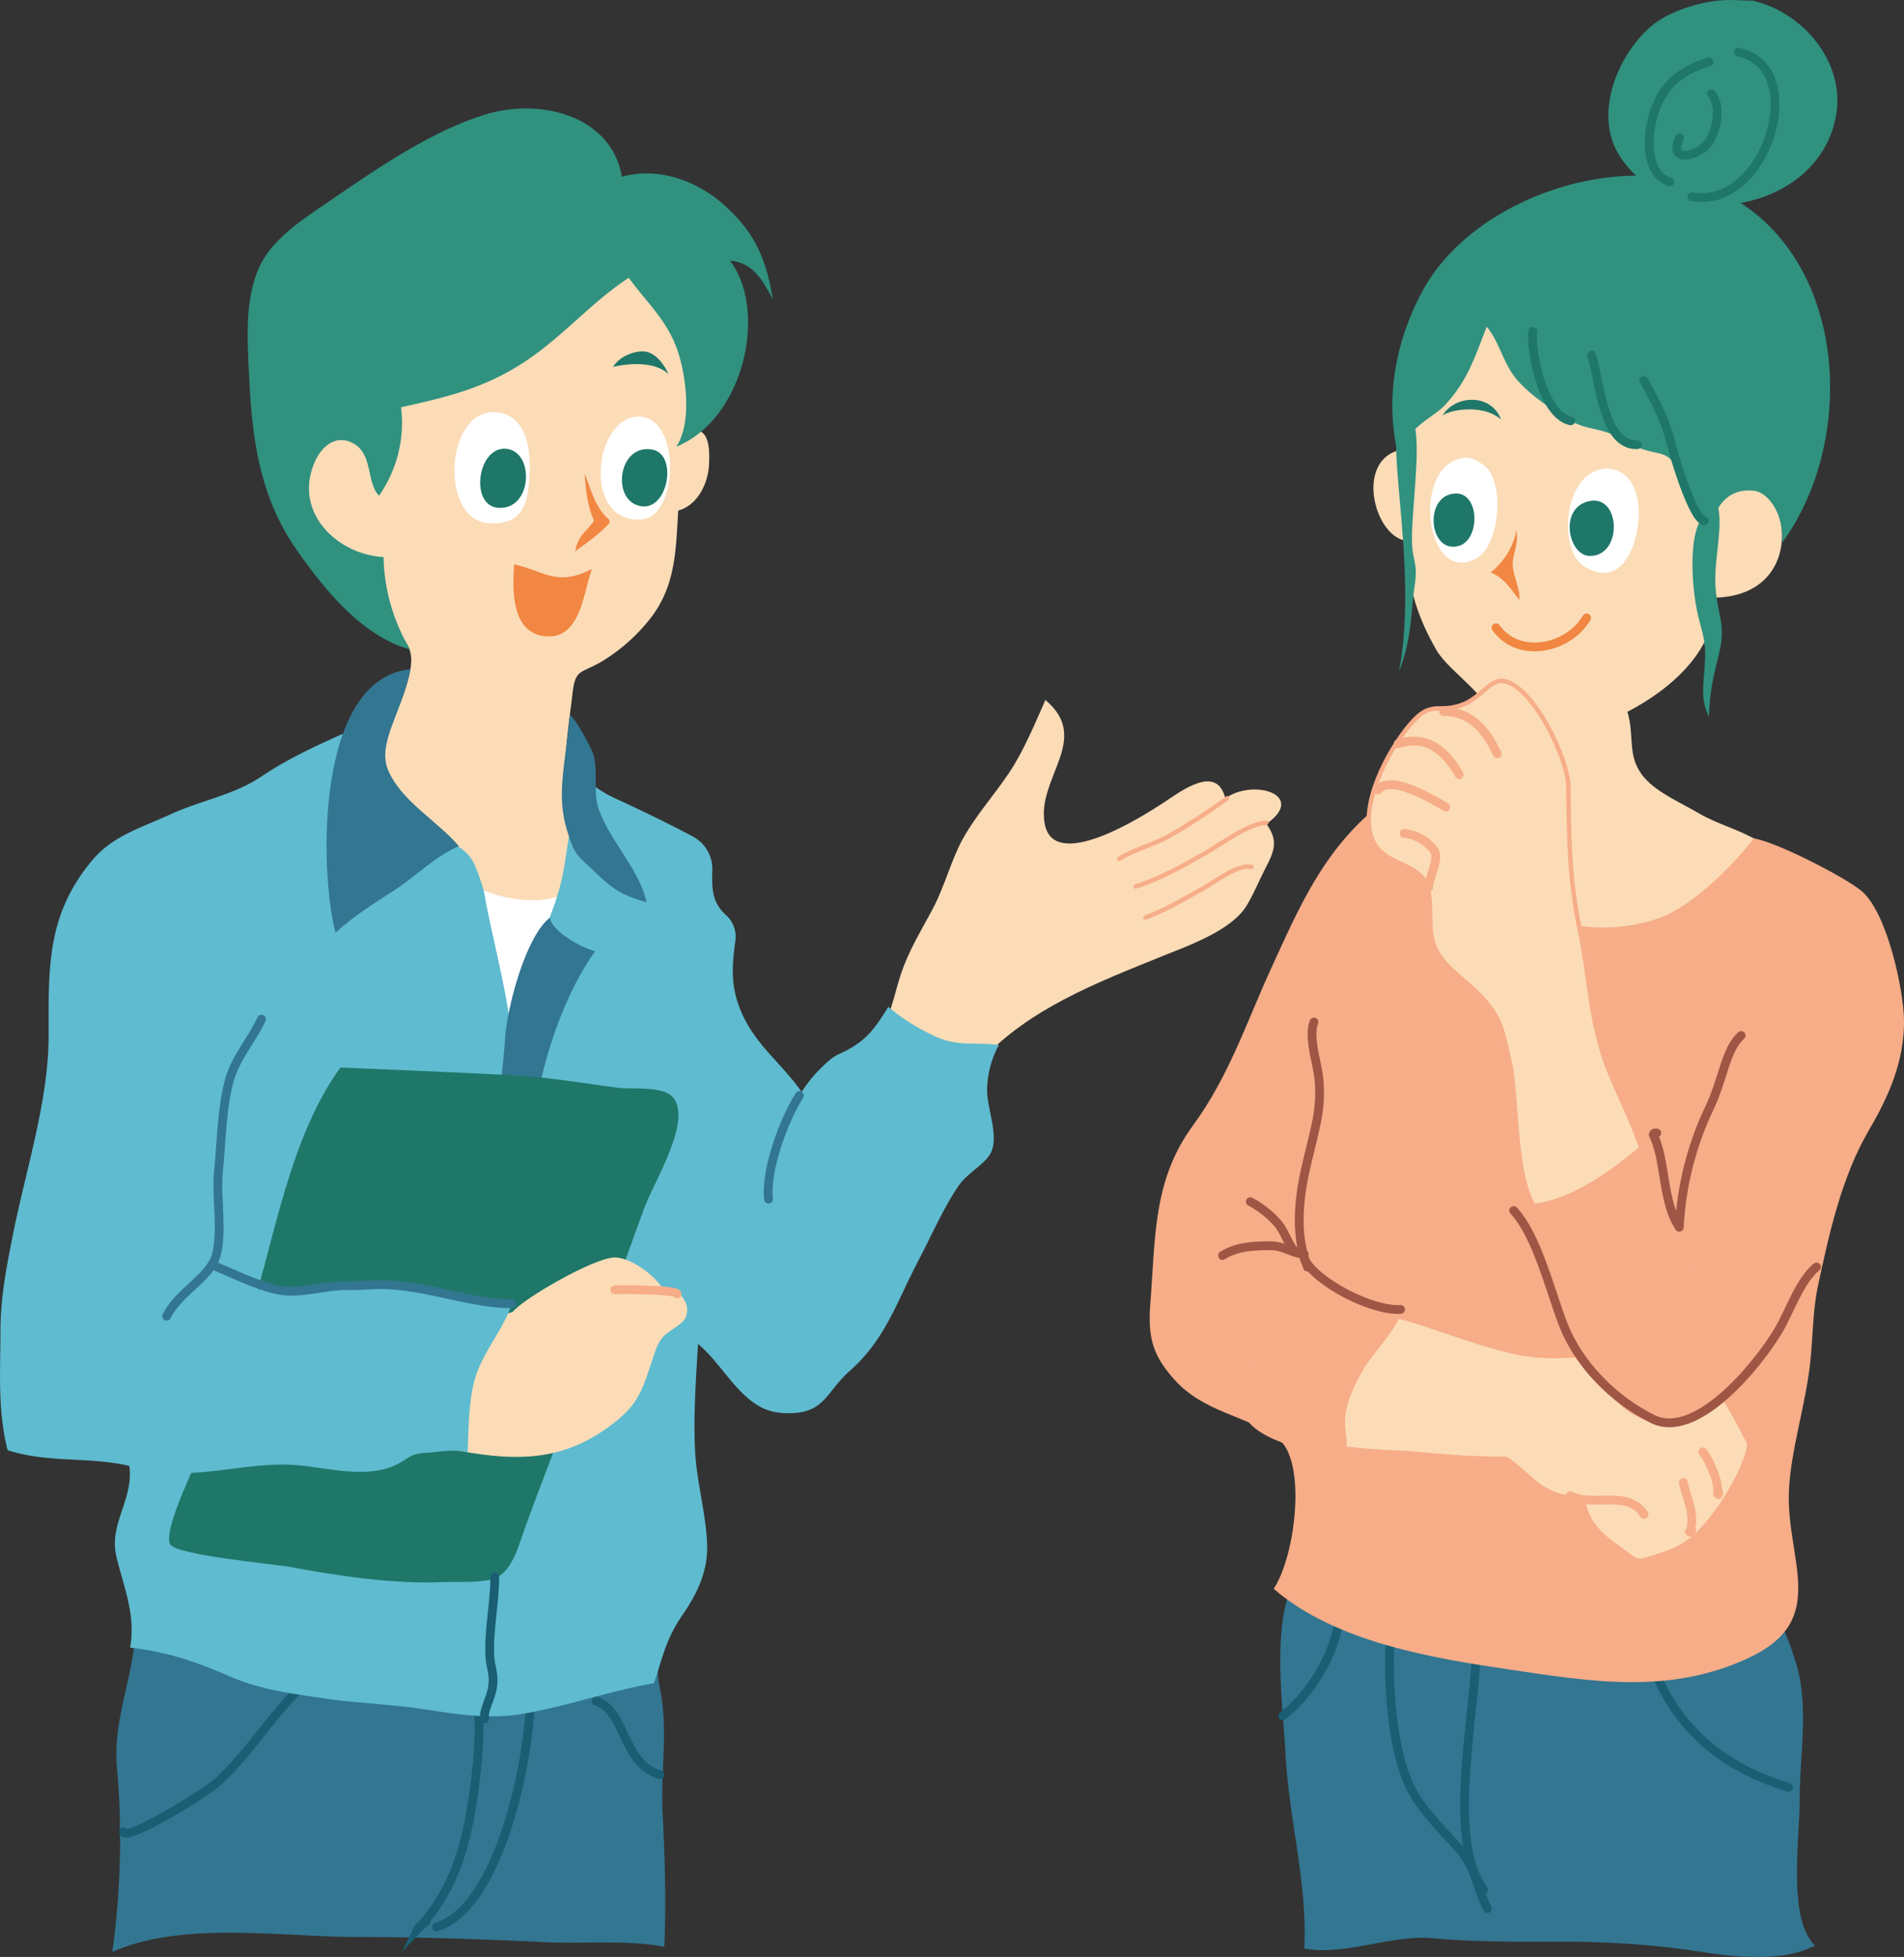<svg xmlns="http://www.w3.org/2000/svg" width="433.994" height="445.964" viewBox="0 0 433.994 445.964">
  <rect x="0" y="0" width="433.994" height="445.964" fill="#333333" stroke="none"/>
  <g id="グループ_13" data-name="グループ 13" transform="translate(-1040.734 -101.937)">
    <path id="パス_55" data-name="パス 55" d="M1071.379,469.2c1.38,12.07-5.212,23.131-3.963,35.766a186.018,186.018,0,0,1-1.089,41.806c16.026-7.192,39.037-3.389,56.265-3.408,14.195-.015,28.309.5,42.459,1.169,8.84.416,18.671-.6,27.083,1.053.5-9.88.126-20.729-.364-30.535-.5-9.965,1.383-18.75-.658-28.6-1.048-5.062.02-11.822-3.082-16.413-6.73,2.751-10.341,5.153-17.768,5.144-9.962-.011-20.033.423-29.982.006C1117.574,474.234,1071.832,469.373,1071.379,469.2Z" fill="#337691"/>
    <path id="パス_56" data-name="パス 56" d="M1109.591,486.159c-7.013,6.663-12.139,15.46-19.351,21.958-2.929,2.64-21.117,13.775-21.366,11.249" fill="none" stroke="#1a5e74" stroke-linecap="round" stroke-miterlimit="10" stroke-width="2"/>
    <path id="パス_57" data-name="パス 57" d="M1176.618,489.626c6.781,2.04,5.894,14.2,14.551,16.757" fill="none" stroke="#1a5e74" stroke-linecap="round" stroke-miterlimit="10" stroke-width="2"/>
    <path id="パス_58" data-name="パス 58" d="M1148.883,487.892c2.181,6.061.424,18.808-.556,25.158-1.651,10.7-4.766,20.571-12.4,28.536.42-.882,1.145-.964,1.972-1.69" fill="none" stroke="#1a5e74" stroke-linecap="round" stroke-miterlimit="10" stroke-width="2"/>
    <path id="パス_59" data-name="パス 59" d="M1161.595,489.048c-.075,13.742-7.022,47.787-21.379,52" fill="none" stroke="#1a5e74" stroke-linecap="round" stroke-miterlimit="10" stroke-width="2"/>
    <path id="パス_60" data-name="パス 60" d="M1240.179,338.815c3.306-3.8,4.312-10.043,5.85-14.735,1.828-5.575,4.8-10.259,7.44-15.282,2.623-5,4.113-10.978,6.764-15.76,2.91-5.251,7.268-10.1,10.6-15.133,3.427-5.185,5.712-10.93,8.189-16.445,10.62,8.883-2.089,17.8-.158,28.21,2.051,11.058,21.785-1.32,27.188-4.882,3.844-2.533,12.065-8.839,13.968-.924,6.521-4.634,18.671-.683,9.375,5.836,2.7,3.7,1.869,6.089-.088,9.837-1.563,3-2.7,5.9-4.331,8.639-3.488,5.869-13.481,9.286-19.5,11.731-14.74,5.985-30.187,11.864-41.143,23.776-6.189,6.729-6.9,11.521-15.471,6.573C1244.869,347.952,1237.972,340.766,1240.179,338.815Z" fill="#fbdcb7"/>
    <path id="パス_61" data-name="パス 61" d="M1140.216,260.231c-4.088-1.918-13.124,5.268-17.356,7.157-7.687,3.433-15.407,6.713-22.484,11.464-6.441,4.323-13.686,5.409-20.7,8.627-6.548,3-13.146,4.894-17.747,10.31-10.723,12.623-10.116,24.992-10.119,40.461,0,14.31-5.2,30.429-8.073,44.768-1.448,7.217-2.9,14.565-2.9,22.246,0,8.928-.693,18.214,1.641,27.162,9.387,2.989,18.414,1.413,27.727,3.563,1.056,7.722-4.731,13.144-2.934,20.7,1.665,7,4.443,13.17,3.124,20.714,8.233.935,14.806,3.106,22.447,6.444,7.445,3.252,14.268,4.014,22.321,5.2,6.9,1.017,14.535,1.252,21.562,2.311,7.6,1.147,15.35,2.5,23.387,1.107,9.836-1.7,19.751-5.2,29.717-6.968,1.993-6.118,2.782-10.181,6.455-15.5,3.385-4.9,5.829-10.06,5.636-16.038-.225-6.954-2.4-14.274-2.76-21.537-.391-7.881.213-16.313.678-24.225,6.315,5.247,10.194,15.029,18.869,15.716,10,.792,10.015-4.526,15.654-9.5,8.22-7.254,10.663-15.6,15.8-25.383,2.892-5.5,5.5-11.565,8.947-16.683,2.29-3.4,6.434-5.114,7.652-8.093,1.567-3.836-1.092-9.986-1.026-13.881a21.819,21.819,0,0,1,2.7-10.315c-6.386-.693-9.731.542-15.569-2.442a44.449,44.449,0,0,1-9.649-6.237c-2.878,4.68-4.754,7.272-8.943,9.62-2.771,1.553-2.756.939-5.506,3.467a32.232,32.232,0,0,0-5.316,6.3c-4.786-6.889-11.033-10.951-14.218-19.389-2.055-5.448-1.546-10.09-.861-15.171a6.636,6.636,0,0,0-2.206-5.786c-3.178-2.881-3.184-6.135-3.066-10.212a8.371,8.371,0,0,0-4.423-7.633c-5.887-3.132-11.749-5.96-17.813-8.747-9.784-4.5-14.882-14.524-23.857-20Z" fill="#5fbbcf"/>
    <path id="パス_62" data-name="パス 62" d="M1337.913,459.03c-8.1,8.631-4.747,30.859-4.186,42.279.729,14.849,5.087,30.152,4.312,44.664,9.344,1.724,19.821-3.178,29.133-2.342,9.981.9,20.284.794,30.536.794a203.272,203.272,0,0,1,32.112,2.512c7.478,1.143,18.082,1.941,24.606-1.655-6.239-5.977-3.49-24.2-3.49-32.671,0-10.728,2.224-21.9-.861-31.79-4.334-13.893-7.528-16.768-22.559-16.768-16.188,0-31.834-3.4-47.746-3.345-14.708.045-29.882,6.26-43.134-1.551C1337.386,459.019,1338.09,459.256,1337.913,459.03Z" fill="#337691"/>
    <path id="パス_63" data-name="パス 63" d="M1346.285,467.4c.03,9.252-5.9,19.936-13.147,25.535" fill="none" stroke="#1a5e74" stroke-linecap="round" stroke-miterlimit="10" stroke-width="2"/>
    <path id="パス_64" data-name="パス 64" d="M1358.006,469.914c-1.265,11.052-.6,29.586,4.189,39.349,2.415,4.927,6.971,9.367,10.672,13.461,4.593,5.078,4.012,8.451,6.906,14.166" fill="none" stroke="#1a5e74" stroke-linecap="round" stroke-miterlimit="10" stroke-width="2"/>
    <path id="パス_65" data-name="パス 65" d="M1377.262,472.425c1.01,16.271-7.679,47.275,1.674,60.186" fill="none" stroke="#1a5e74" stroke-linecap="round" stroke-miterlimit="10" stroke-width="2"/>
    <path id="パス_66" data-name="パス 66" d="M1415.773,476.612c4.9,17.079,15.605,27.466,32.651,32.651" fill="none" stroke="#1a5e74" stroke-linecap="round" stroke-miterlimit="10" stroke-width="2"/>
    <path id="パス_67" data-name="パス 67" d="M1369.727,175.217c.159,10.948-8.488,18.8-9.352,29.156-11.206,1.993-6.323,20.7,1.445,20.844-.837,8.558,1.659,16.776,6.326,24.858,3.08,5.337,13.813,11.438,13.345,18.029-.393,5.52-14.7,13.343-19.485,17.438-23.525,20.115,4.843,37.237,26.12,40.415,16.692,2.494,49.636-3,56.886-21.455,4.486-11.416-9.32-12.616-17-17.193-3.883-2.314-9.413-4.644-12.405-8.071-4.193-4.8-2.193-9.291-3.915-15.091,9.905-5.153,20.144-13.988,20.113-26.013,23.522-.761,15.5-32.5,3.372-23.652,3.27-15.278-1.213-34.138-16.808-40.875-12.406-5.359-45.675-12.135-50.751,6.554C1368.6,180.466,1369.583,180.772,1369.727,175.217Z" fill="#fbdcb7"/>
    <path id="パス_68" data-name="パス 68" d="M1394.006,311.682c8.327,2.11,16.8,2.406,25.116-.611,7.749-2.81,17.6-12.95,21.333-18.085,4.971.728,20.448,8.639,24.474,11.885,5.937,4.789,9.727,22.692,9.8,29.6.094,9.117-3.4,17.189-7.933,24.9-6.294,10.719-9.146,23.741-11.681,35.6-1.178,5.515-1.146,11.539-1.734,17.234-.977,9.446-4.4,19.989-4.87,29.169-.811,15.818,9.4,29.572-8.92,38.249-18.069,8.556-35.9,5.576-54.507,2.82-17.78-2.633-39.886-6.22-54.028-18.441,5.058-7.623,7.577-29.338.973-34.233-7.25-5.374-16.849-5.837-23.687-13.525-4.741-5.332-6.034-9.347-5.4-17.312,1.186-14.957.569-28,9.628-40.391,8.371-11.446,12.145-23.353,18-36.124,6.278-13.684,11.543-25.97,23.253-35.937,7.6,5.012,11.427,13.307,20.139,18.313C1380.562,308.591,1393.469,309.484,1394.006,311.682Z" fill="#f6ad88"/>
    <path id="パス_69" data-name="パス 69" d="M1347.122,400.426c12.837-.093,30.273,9.565,43.628,10.861,11.394,1.106,27.393-3.678,36.326,2.532,5.19,3.609,8.974,11.653,11.826,17,.454,2.357-4.662,13.551-11.478,20.3-3.7,3.668-7.995,4.61-11.9,5.847a2.849,2.849,0,0,1-2.595-.456c-5.31-4.077-9.984-6.175-11.014-13.572-9.609.186-11.6-4.913-17.672-9.046-7.053-.022-13.383-.413-20.189-1.093-11.2-1.119-34.513.738-30.753-16.048,1.86-8.306,8.249-10.533,12.688-16.395Z" fill="#fbdcb7"/>
    <path id="パス_70" data-name="パス 70" d="M1362.6,200.74c1.321-2.316,5.616-4.441,7.529-6.518,5.314-5.769,6.858-11.235,9.49-17.819,2.892,3.379,3.79,8.562,7.008,12.209,3.078,3.49,7.666,6.526,11.608,8.931,3.032,1.85,5.208,1.839,8.33,2.79a23.7,23.7,0,0,1,6.077,2.853c5.561,3.154,9.411.43,10.388,7.333,3.279,4.76,5.386,10.755,6.7,15.88.961-6.6,3.2-13.28,10.6-12.658,3.721.313,7.21,5.987,6.588,11.894,15.7-21.345,15.273-57.755-6.042-75-22.238-18-63.336-6.009-76.033,17.856-7.145,13.432-9.041,28.8-3.587,42.994C1361.4,210.67,1361.433,202.784,1362.6,200.74Z" fill="#30917f"/>
    <path id="パス_71" data-name="パス 71" d="M1436.426,101.977c-6.73-.407-14.83,2.37-18.73,5.457-8.022,6.348-13.868,20.24-7.922,29.829,11.751,18.953,46.04,13.287,49.547-9.488,1.84-11.95-7.823-23.092-18.99-25.674Z" fill="#30917f"/>
    <path id="パス_72" data-name="パス 72" d="M1430.285,116.054c-7.251,2.124-11.422,6.079-13.147,13.948-.969,4.419-.9,11.8,4.217,13.4" fill="none" stroke="#1f7769" stroke-linecap="round" stroke-miterlimit="10" stroke-width="2"/>
    <path id="パス_73" data-name="パス 73" d="M1430.843,123.31c2.237,2.6,1.328,8.174-.606,10.99-2.322,3.38-9.505,4.974-6.65-.944" fill="none" stroke="#1f7769" stroke-linecap="round" stroke-miterlimit="10" stroke-width="2"/>
    <path id="パス_74" data-name="パス 74" d="M1436.982,113.822c16.375,3.3,6.416,36.108-10.6,32.93" fill="none" stroke="#1f7769" stroke-linecap="round" stroke-miterlimit="10" stroke-width="2"/>
    <path id="パス_75" data-name="パス 75" d="M1373.606,206.413c-11.122,2.605-7.877,28.425,3.231,23.008,4.834-2.357,5.743-11.536,4.962-15.736-.447-2.4-1.174-4.69-3.357-6.1C1375.9,205.938,1374.749,206.143,1373.606,206.413Z" fill="#fff"/>
    <path id="パス_76" data-name="パス 76" d="M1407.347,208.726c-10.235-.254-11.759,18.546-5.468,22.32,9.859,5.913,12.934-8.078,12.334-13.776C1413.736,212.74,1411.713,209.113,1407.347,208.726Z" fill="#fff"/>
    <path id="パス_77" data-name="パス 77" d="M1373.116,226.385c5.08-1.279,4.977-12.169-.615-11.989C1365.2,214.631,1366.334,228.093,1373.116,226.385Z" fill="#1f7769"/>
    <path id="パス_78" data-name="パス 78" d="M1403.1,216.112c-7.157,1.382-4.929,12.381-.088,12.515C1410.591,228.836,1410.26,214.731,1403.1,216.112Z" fill="#1f7769"/>
    <path id="パス_79" data-name="パス 79" d="M1386.216,223.6a16.255,16.255,0,0,1-5.712,8.794c3.181,1.211,4.808,4.169,6.571,6.25.113-2.765-1.431-5.555-1.531-7.889-.108-2.532,1.552-5.314.751-8.086Z" fill="#f18742"/>
    <path id="パス_80" data-name="パス 80" d="M1381.727,244.984c5.1,7.2,16.471,4.867,20.651-2.232" fill="none" stroke="#f18742" stroke-linecap="round" stroke-miterlimit="10" stroke-width="2"/>
    <path id="パス_81" data-name="パス 81" d="M1147.5,166.287c-23.073.47-19.385,30.377-20.486,47.26.215-5.279-8.269-20.867-14.028-15.074-1.332,1.34-3.541,13.828-3.535,15.627.028,8.487,10.528,15.579,18.229,16.444.133,4.823-.175,6.914,1.609,11.391,1.34,3.363,4.622,6.122,5.091,9.187.778,5.091-4,14.3-5.564,19.536-3.1,10.341-6.713,20.518-9.936,30.7-1.188,3.751-2.293,7.574-.836,10.731,1.807,3.918,7.134,7.41,10.751,9.294,16.808,8.756,49.076,2.818,50.257-20.862.383-7.676-7.7-10.513-8.95-17.581-1.256-7.094.317-15.891,1.117-22.884.664-5.814,1.816-4.513,6.7-7.382a41.225,41.225,0,0,0,10.6-9.238c6.206-7.557,6.254-15.733,6.8-25.143,4.632-1.277,6.884-6.483,7.042-10.7.127-3.365.005-7.07-2.827-7.688-.506-3.039-.021-4.2.71-7.709,1.354-6.513,1.314-15.67-1.649-21.719-3.255-6.644-8.968-9.132-15.834-9.779-9.038-.851-31.826-1.438-34.981,8.941Z" fill="#fbdcb7"/>
    <path id="パス_82" data-name="パス 82" d="M1132.146,194.752c10.44-2.331,18.725-4.249,27.876-10.173,8.86-5.735,15.458-13.744,24.029-19.338,4.165,5.766,8.871,9.741,11.232,16.9,1.835,5.567,3.23,16.187-.4,21.591,15.509-6.281,20.889-31.082,12.242-42.381,5.166.417,7.31,4.209,9.763,8.764-1.484-8.857-3.83-15.012-11.221-21.57-6.237-5.534-15.056-8.621-23.176-6.335-2.466-14.01-18.606-17.884-30.7-14.3-12.307,3.646-24.621,12.1-35.526,19.567-5.99,4.1-13.471,8.718-16.49,15.457-3.45,7.7-2.6,17.575-2.187,25.976.675,13.726,2.584,26.575,10.681,38.212,6.259,9,15.067,19.9,25.922,22.8a43,43,0,0,1-6.037-21.041c-10.505-.552-20.453-10.067-15.822-21.335,1.515-3.686,4.707-6.627,8.645-4.722,4.866,2.354,3.169,8.98,6.145,12.073A28.925,28.925,0,0,0,1132.146,194.752Z" fill="#30917f"/>
    <path id="パス_83" data-name="パス 83" d="M1153.084,195.868c-10.847,0-12.261,24.837-.707,25.32,8.037.336,8.842-5.105,9.093-12.134C1161.7,202.566,1159.825,195.868,1153.084,195.868Z" fill="#fff"/>
    <path id="パス_84" data-name="パス 84" d="M1121.725,276.988c1.2,5.185,7,11.686,11.9,13.29,6.846,2.241,13.073,3.779,15.255,8.669,2.343,5.25,3.945,12.991,5.505,18.6,1.66,5.961,1.645,12.576,2.587,18.961,1.363,9.246.949,19.115,2.817,28.226-6.516,1.811-11.577,4.966-18.68,5.287-7.044.318-15.834-.579-22.17-4.044-7.2-3.935-10.666-12.808-12.252-20.325-2.847-13.484-6.324-30.94-1.965-44.376C1106.8,294.868,1114.441,277.443,1121.725,276.988Z" fill="#5fbbcf"/>
    <path id="パス_85" data-name="パス 85" d="M1172,286.233c-2.039,5.474-2.079,12.969-4.018,19.066a117.729,117.729,0,0,1-6.949,16.037c-2.837,5.683-4.653,11.356-6.8,17.479-1.3,3.716-6.37,13.494-5.435,17.066,2.965,11.336,32.25,4.369,38.467-.311,11.546-8.691,9.093-29.359,7.321-41.891-.945-6.682-1.349-14.933-6.39-19.95-4.994-4.971-12.081-4.4-17.84-8.362C1169.957,285.708,1169.928,286.189,1172,286.233Z" fill="#5fbbcf"/>
    <path id="パス_86" data-name="パス 86" d="M1170.619,264.854c1.7,1.4,3.839,5.824,4.864,7.78,1.925,3.668.263,9.555,1.683,13.6,2.614,7.439,9.334,13.839,10.935,21.292-6.407-1.673-8.776-4.052-11.6-6.72-4.6-4.35-4.771-3.992-6.529-9.661C1167.453,283.023,1169.639,275.962,1170.619,264.854Z" fill="#337691"/>
    <path id="パス_87" data-name="パス 87" d="M1187.4,196.985c-11.163-1.861-14.569,24.42-.407,23.312C1195.313,219.646,1195.8,198.385,1187.4,196.985Z" fill="#fff"/>
    <path id="パス_88" data-name="パス 88" d="M1187.892,182.065c-2.186-.35-6.015,1.006-7.393,3.494-.353.1,8.286-2.322,12.611,1.6C1193.11,187.154,1191.157,182.587,1187.892,182.065Z" fill="#1f7769"/>
    <path id="パス_89" data-name="パス 89" d="M1189.53,204.417c-7.528-1.5-9.364,10.3-3.816,12.556C1192.764,219.843,1195.573,205.623,1189.53,204.417Z" fill="#1f7769"/>
    <path id="パス_90" data-name="パス 90" d="M1156.1,204.21c-6.55-.584-8.408,13.034-1.748,13.46C1162.118,218.166,1162.649,204.794,1156.1,204.21Z" fill="#1f7769"/>
    <path id="パス_91" data-name="パス 91" d="M1174.006,209.938c1.007,2.171,2.23,7.653,5.425,10.265a.762.762,0,0,1,.06,1.107c-2.183,2.412-5.38,4.569-7.631,6.28.5-3.8,3.146-4.885,4.274-7.083C1174.285,217.021,1174.006,209.938,1174.006,209.938Z" fill="#f18742"/>
    <path id="パス_92" data-name="パス 92" d="M1174.948,231.938c-7.589,3.625-10.453-.008-17.03-1.394-.384,5.8-.716,15.658,7.158,16.394,8.109.757,8.619-10.2,10.6-15.349Z" fill="#f18742"/>
    <path id="パス_93" data-name="パス 93" d="M1254.047,231.918l.577-.578" fill="none"/>
    <path id="パス_94" data-name="パス 94" d="M1134.273,254.447c-21.755,2.165-20.729,46.308-17.042,60.038,3.991-3.694,8.645-6.631,13.277-9.6,4.82-3.094,9.6-8.01,14.835-10.11-4.84-5.733-13.189-10.235-16.176-17.424C1126.637,271.257,1132.518,263.961,1134.273,254.447Z" fill="#337691"/>
    <path id="パス_95" data-name="パス 95" d="M1167.657,306.277c-4.116,1.5-11.644.813-16.677-1.5,1.651,9.591,4.861,21.048,6.059,30.782-.26-5.165,3.128-11.811,5.5-16.4C1164.189,315.968,1167.657,307.03,1167.657,306.277Z" fill="#fff"/>
    <path id="パス_96" data-name="パス 96" d="M1166.062,311.079c.487,2.968,6.62,6.619,10.341,7.64-8.733,11.955-15.3,34.191-14.317,48.9a30.719,30.719,0,0,0-6.716,2.351c-2.968-9.007-.071-21.584.447-30.867C1156.24,331.532,1160.609,315.286,1166.062,311.079Z" fill="#337691"/>
    <path id="パス_97" data-name="パス 97" d="M1158.57,347.033c7.6.424,15.316,1.8,22.843,2.774,3.358.432,10.383-.459,12.683,2.155,4.547,5.165-4.309,19.4-6.354,24.874-5.359,14.344-10.172,29.2-15.92,43.493-4.012,9.981-7.886,20.038-11.511,30.035-1.277,3.52-2.651,9.09-6.214,10.994-2.744,1.466-9.365.964-12.431,1.11-11.153.532-23.921-1.427-34.863-3.45-3.544-.655-26.139-2.7-27.3-5.18-1.71-3.666,6.994-20.452,8.271-24.182,3.762-10.992,8.413-21.946,11.559-33.156,4.76-16.952,8.588-36.934,19-51.3C1119.044,345.274,1144.79,346.264,1158.57,347.033Z" fill="#1f7769"/>
    <path id="パス_98" data-name="パス 98" d="M1215.91,375.217c-.726-6.7,3.469-18,7.038-23.628" fill="none" stroke="#337691" stroke-linecap="round" stroke-miterlimit="10" stroke-width="2"/>
    <path id="パス_99" data-name="パス 99" d="M1157.566,400.934c2.241-2.9,17.834-12,22.983-12.427,3.3-.276,8.741,3.477,10.845,6.523,5.816,1.286,6.508,4.765,5.711,6.937-.707,1.931-4.181,3.209-5.435,4.85-1.282,1.678-1.641,3.274-2.371,5.412-1.788,5.238-2.674,9-7.4,12.967-10.225,8.593-20.226,10.066-33.927,7.8-9.247-1.532-12.447-2.249-9.678-11.3C1141.109,412.5,1147.622,403.467,1157.566,400.934Z" fill="#fbdcb7"/>
    <path id="パス_100" data-name="パス 100" d="M1097.572,395.467c9.707,1.667,20.764-2.335,30.713-.6a255.809,255.809,0,0,0,29.272,3.567c-1.785,6.422-7.159,11.743-8.827,18.7-1.212,5.055-1.164,10.378-1.407,15.8-2.757-.875-6.58-.081-9.653.087-4.05.221-4,1.829-7.941,3.267-6.419,2.342-14.431.182-20.789-.413-12.468-1.167-24.074,4.035-36.892.616a73.43,73.43,0,0,1-14.806-5.8c3.623-5.262,5.42-11.6,8.056-17.507,2.513-5.631,5.737-11.15,10.216-15.127,4.2-3.734,9.433-4.5,13.818-7.883a4.749,4.749,0,0,1,3.2,2.383Z" fill="#5fbbcf"/>
    <path id="パス_101" data-name="パス 101" d="M1083.589,335.348c1.41,3.926,5.72,10.629,8.668,12.134" fill="none"/>
    <path id="パス_102" data-name="パス 102" d="M1100.346,334.192c-2.536,5.329-6.068,8.891-7.482,14.475-1.6,6.327-1.663,13.569-2.347,20.374-.568,5.654,1.069,13.756-.572,19.177-1.511,4.993-8.469,8.09-11.223,13.665" fill="none" stroke="#337691" stroke-linecap="round" stroke-miterlimit="10" stroke-width="2"/>
    <path id="パス_103" data-name="パス 103" d="M1157.331,399.067c-8.283-.08-16.829-3.178-25.161-4.083-5.941-.644-6.273-.014-12.519-.064-5.189-.041-10.653,2.074-15.74.943-4.685-1.04-9.529-3.471-14.868-5.694" fill="none" stroke="#337691" stroke-linecap="round" stroke-miterlimit="10" stroke-width="2"/>
    <path id="パス_104" data-name="パス 104" d="M1153.506,461.313c0,6.118-1.44,12.219-1.107,18.152.144,2.552,1.066,3.969.6,6.983-.409,2.643-2.18,5.348-1.805,7.223" fill="none" stroke="#1a5e74" stroke-linecap="round" stroke-miterlimit="10" stroke-width="2"/>
    <path id="パス_105" data-name="パス 105" d="M1390.1,177.449c-.49,4.06,2.069,18.96,8.653,20.4" fill="none" stroke="#1f7769" stroke-linecap="round" stroke-miterlimit="10" stroke-width="2"/>
    <path id="パス_106" data-name="パス 106" d="M1403.51,182.825c1.873,5.505,2.517,20.721,10.418,20.465" fill="none" stroke="#1f7769" stroke-linecap="round" stroke-miterlimit="10" stroke-width="2"/>
    <path id="パス_107" data-name="パス 107" d="M1446.657,190.473c.1,3.821-.113,7.781-.359,11.592-.14,2.178-2.46,11.525-2.99,10.733" fill="none"/>
    <path id="パス_108" data-name="パス 108" d="M1295.867,297.635c3.525-2.149,7.725-3.174,11.38-5.205a137.561,137.561,0,0,0,13.178-8.562" fill="none" stroke="#f6ad88" stroke-linecap="round" stroke-miterlimit="10" stroke-width="1"/>
    <path id="パス_109" data-name="パス 109" d="M1299.587,303.961c5.659-1.8,10.6-4.624,15.628-7.453,3.835-2.157,10.065-6.942,14.14-7.059" fill="none" stroke="#f6ad88" stroke-linecap="round" stroke-miterlimit="10" stroke-width="1"/>
    <path id="パス_110" data-name="パス 110" d="M1301.82,311.03c4.629-1.7,8.992-4.308,13.386-6.789,3.13-1.768,7.794-5.429,10.8-4.745" fill="none" stroke="#f6ad88" stroke-linecap="round" stroke-miterlimit="10" stroke-width="1"/>
    <path id="パス_111" data-name="パス 111" d="M1180.89,395.868c2.133-.094,13.78-.048,14.186.93" fill="none" stroke="#f6ad88" stroke-linecap="round" stroke-miterlimit="10" stroke-width="2"/>
    <path id="パス_112" data-name="パス 112" d="M1428.889,432.8c1.569,2.1,3.736,6.9,3.335,9.519.257.586.126-.1.293-.31" fill="none" stroke="#f6ad88" stroke-linecap="round" stroke-miterlimit="10" stroke-width="2"/>
    <path id="パス_113" data-name="パス 113" d="M1424.424,439.774c.666,3.423,2.979,7.721,1.416,11.226q.224.35.538-.342" fill="none" stroke="#f6ad88" stroke-linecap="round" stroke-miterlimit="10" stroke-width="2"/>
    <path id="パス_114" data-name="パス 114" d="M1414.378,450.1h-.279" fill="none"/>
    <path id="パス_115" data-name="パス 115" d="M1411.029,446.751a9.536,9.536,0,0,1-1.116-3.628" fill="none"/>
    <path id="パス_116" data-name="パス 116" d="M1415.494,447.04c-3.778-5.713-11.547-1.634-16.769-4.206-.334-.012.152.195.3.3" fill="none" stroke="#f6ad88" stroke-linecap="round" stroke-miterlimit="10" stroke-width="2"/>
    <path id="パス_117" data-name="パス 117" d="M1326.471,376.984c3.76-.649,7.606,5.532,10.047,8.651" fill="none"/>
    <path id="パス_118" data-name="パス 118" d="M1320.89,387.868c4.848.125,12.33-3.918,16.506-.293a1.03,1.03,0,0,0,.8-.545" fill="none"/>
    <path id="パス_119" data-name="パス 119" d="M1437.355,331.868c-1.05,3.615-.587,9.188.233,12.817a.809.809,0,0,0,.883-.538" fill="none"/>
    <path id="パス_120" data-name="パス 120" d="M1339.122,389.17c2.871,6.659,14.913,10.314,21.161,11.6-1.47,4.746-6.954,9.671-9.436,14.356-1.786,3.37-3.458,6.9-3.538,10.712-.053,2.547.9,5.129-.066,7.555-5.506.232-20.307-2.892-22.8-8.878-1.635-3.923,2.732-13.186,4.141-17.053C1331.117,400.5,1334.933,391.679,1339.122,389.17Z" fill="#f6ad88"/>
    <path id="パス_121" data-name="パス 121" d="M1340.239,334.844c-1.324,3.525.724,9.151,1.116,12.851a32.831,32.831,0,0,1-.709,10.745c-1.574,7.383-3.738,13.574-3.756,21.345a29.79,29.79,0,0,0,1.869,10.9" fill="none" stroke="#9f5645" stroke-linecap="round" stroke-miterlimit="10" stroke-width="2"/>
    <path id="パス_122" data-name="パス 122" d="M1359.959,400.333c-6.339.454-19.214-6.087-21.953-11.535" fill="none" stroke="#9f5645" stroke-linecap="round" stroke-miterlimit="10" stroke-width="2"/>
    <path id="パス_123" data-name="パス 123" d="M1325.727,375.775a22.123,22.123,0,0,1,6.232,4.93c1.638,1.89,2.471,4.99,3.814,6.232" fill="none" stroke="#9f5645" stroke-linecap="round" stroke-miterlimit="10" stroke-width="2"/>
    <path id="パス_124" data-name="パス 124" d="M1319.4,388.054c3.208-2.044,7.067-2.233,10.791-2.233,3.413,0,4.727,1.706,7.814,1.907" fill="none" stroke="#9f5645" stroke-linecap="round" stroke-miterlimit="10" stroke-width="2"/>
    <path id="パス_125" data-name="パス 125" d="M1416.61,371.123c-.914-8.409-6.276-17.857-9.417-25.931-3.972-10.206-4.067-20.359-6.3-31-2.435-11.585-2.55-20.968-2.667-33.068-.059-6.068-7.63-22.156-14.363-23.926-3.3-.866-5.349,3.637-9.718,5.314-5.646,2.168-7.044-1.283-12.017,4.564-5.033,5.919-11.825,18.7-8.532,26.369,2.309,5.379,9.228,5.041,11.824,9.193,2.417,3.866.079,11.377,2.74,16.055,2.407,4.233,6.346,6.433,9.732,9.939,5.139,5.322,5.2,8.008,6.861,14.906,2.015,8.387.777,28.683,6.933,35.116,3.773,3.943,12.463,2.925,17.346.838C1417.187,376.005,1415.59,372.642,1416.61,371.123Z" fill="#fbdcb7" stroke="#f6ad88" stroke-miterlimit="10" stroke-width="1"/>
    <path id="パス_126" data-name="パス 126" d="M1383.029,375.775c12.625,3.495,26.3-8.056,35-15.5.293,4.936,2.341,9.437,3.9,14.022.79,2.33,1.2,5.172,2.292,7.428.858,1.776,3.476,3.547,3.386,5.49-.1,2.126-3.341,3.609-3.672,5.654-.3,1.869,1.9,4.859,2.911,6.343,2.666,3.9,5.838,7.452,10.321,8.967,6.393,2.16,9.428-1.449,12.393-6.621-.242,6.307-7.8,10.537-12.017,14.228-3.283,2.872-7.954,7.381-11.688,9.074-3.475,1.576-5.476,1.836-9.475.783-6.748-1.778-8.654-6.923-13.455-11.56-1.61-1.556-3.224-4.392-4.512-6.125-2.075-2.79-3.682-6.973-4.788-10.395-2.544-7.874-7.91-14.918-10.976-22.742C1382.249,374.57,1382.128,374.762,1383.029,375.775Z" fill="#f6ad88"/>
    <path id="パス_127" data-name="パス 127" d="M1437.609,337.907c-3.666,3.436-3.972,9.693-7.265,16.6a71.894,71.894,0,0,0-6.831,27.1c-3.931-5.941-2.992-14.952-5.944-21.107q.191-.531.809-.353" fill="none" stroke="#9f5645" stroke-linecap="round" stroke-linejoin="round" stroke-width="2"/>
    <path id="パス_128" data-name="パス 128" d="M1382.006,273.728c-1.4-2.79-4.455-9.654-12.222-9.654" fill="none" stroke="#f6ad88" stroke-linecap="round" stroke-miterlimit="10" stroke-width="2"/>
    <path id="パス_129" data-name="パス 129" d="M1373.355,278.472c-3.07-5.3-7.237-9.209-13.921-7.046" fill="none" stroke="#f6ad88" stroke-linecap="round" stroke-miterlimit="10" stroke-width="2"/>
    <path id="パス_130" data-name="パス 130" d="M1370.285,285.868c-2.287-1.3-12.594-7.764-15.478-3.9" fill="none" stroke="#f6ad88" stroke-linecap="round" stroke-miterlimit="10" stroke-width="2"/>
    <path id="パス_131" data-name="パス 131" d="M1360.8,291.868a9.475,9.475,0,0,1,6.84,3.9c1.26,2.058-1.178,5.9-1.259,8.375" fill="none" stroke="#f6ad88" stroke-linecap="round" stroke-miterlimit="10" stroke-width="2"/>
    <path id="パス_132" data-name="パス 132" d="M1369.538,196.66c2.629-4.576,10.91-5.365,13.363.868C1378.241,193.628,1370.481,195.632,1369.538,196.66Z" fill="#1f7769"/>
    <path id="パス_133" data-name="パス 133" d="M1385.762,377.807c5.43,5.919,8.393,18.591,11.352,26.122,3.517,8.952,11.495,17.063,20.368,21.405,9.933,4.86,23.883-12.3,28.539-20.054,2.721-4.531,4.7-11.126,8.754-14.625" fill="none" stroke="#9f5645" stroke-linecap="round" stroke-miterlimit="10" stroke-width="2"/>
    <path id="パス_134" data-name="パス 134" d="M1428.231,220.691c-2.726,4.816-1.773,16.722-.186,22.573,1.164,4.29,1.61,5.9,1.224,10.9-.33,4.286-.83,7.525,1,11.1.193-6,1.007-9.082,2.34-14.555,1.421-5.829-.033-7.969-.689-13.325-.734-5.982.805-11.255.757-16.795C1432.588,210.487,1425.8,218.184,1428.231,220.691Z" fill="#30917f"/>
    <path id="パス_135" data-name="パス 135" d="M1361.4,197.021c-6.7-.468,3.084,32.527-1.771,57.959,3.026-7.615,2.747-14.444,3.526-19.382.966-6.129-.748-5.322-.58-11.906C1362.814,214.476,1365.505,196.87,1361.4,197.021Z" fill="#30917f"/>
    <path id="パス_136" data-name="パス 136" d="M1415.4,188.612c2.7,4.751,5.01,9.194,6.329,14.7.568,2.367,4.85,16.912,7.459,17.286" fill="none" stroke="#1f7769" stroke-linecap="round" stroke-miterlimit="10" stroke-width="2"/>
  </g>
</svg>
